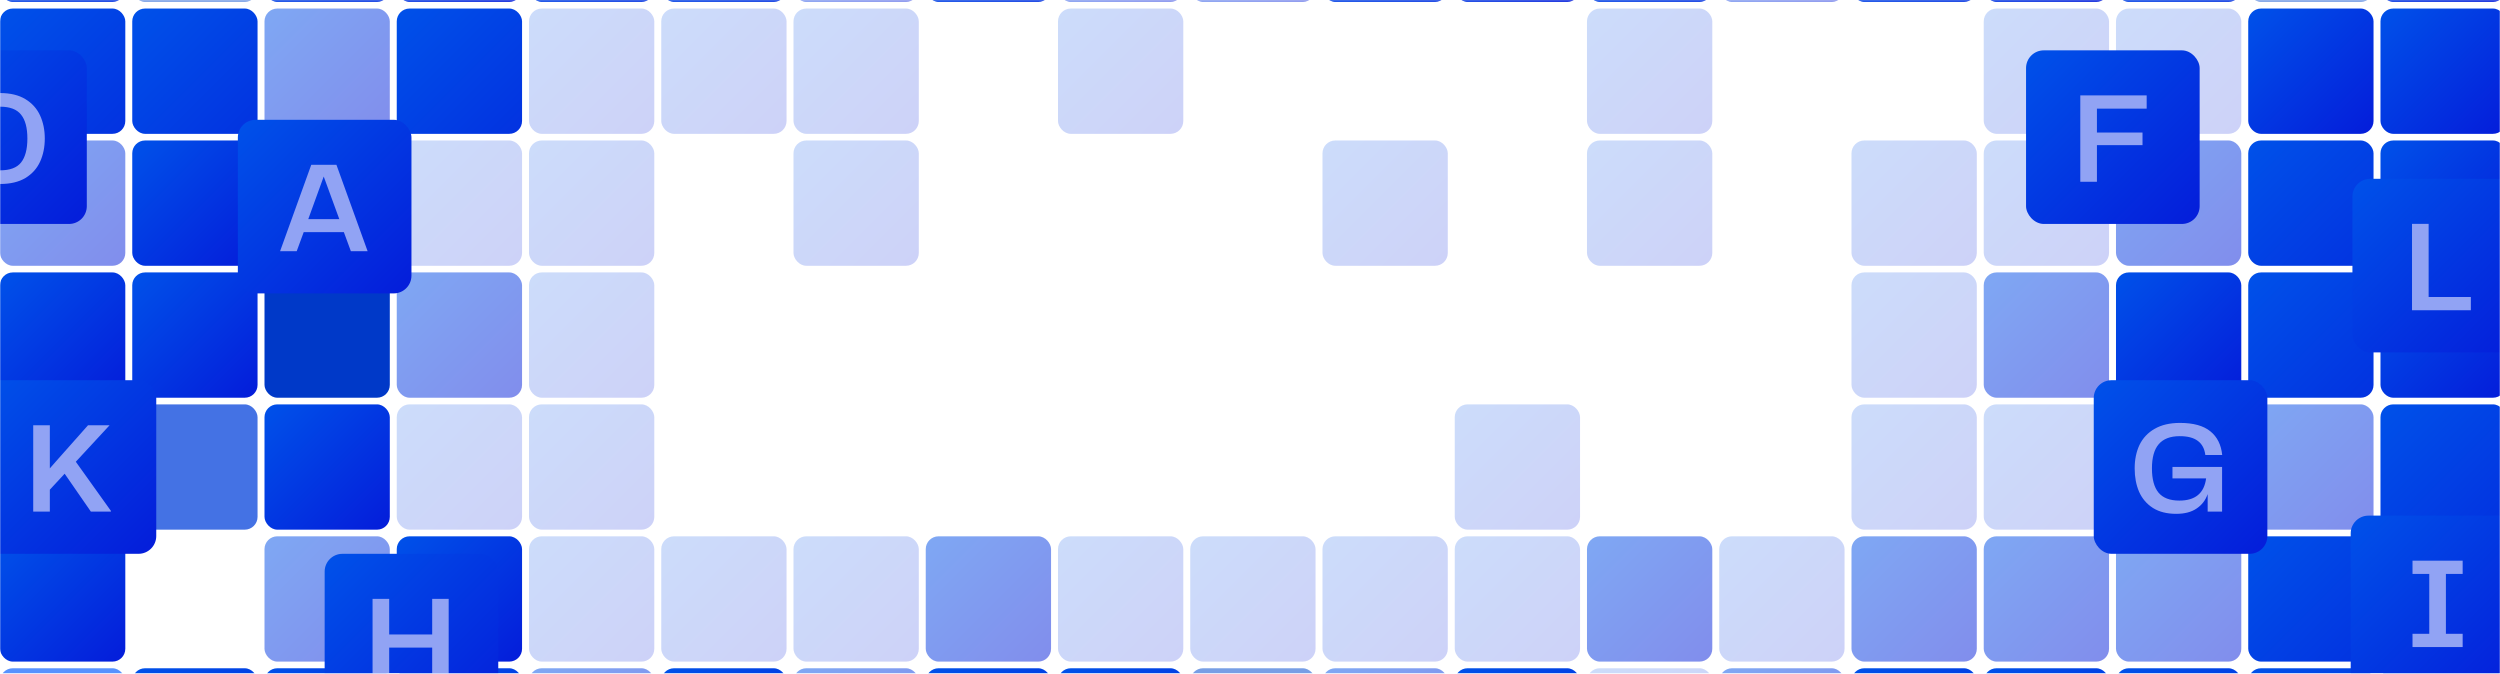 <?xml version="1.0" encoding="UTF-8"?>
<svg xmlns="http://www.w3.org/2000/svg" width="1440" height="388" viewBox="0 0 1440 388" fill="none">
  <mask id="mask0_1014_65978" style="mask-type:alpha" maskUnits="userSpaceOnUse" x="0" y="0" width="1440" height="388">
    <rect width="1440" height="388" fill="#04098B"></rect>
  </mask>
  <g mask="url(#mask0_1014_65978)">
    <rect y="-71.084" width="72.175" height="72.175" rx="7.389" fill="url(#paint0_linear_1014_65978)"></rect>
    <rect x="76.176" y="-71.084" width="72.175" height="72.175" rx="7.389" fill="#779EE5"></rect>
    <rect x="152.352" y="-71.084" width="72.175" height="72.175" rx="7.389" fill="url(#paint1_linear_1014_65978)"></rect>
    <rect x="228.527" y="-71.084" width="72.175" height="72.175" rx="7.389" fill="url(#paint2_linear_1014_65978)"></rect>
    <rect x="304.701" y="-71.084" width="72.175" height="72.175" rx="7.389" fill="url(#paint3_linear_1014_65978)"></rect>
    <rect x="380.877" y="-71.084" width="72.175" height="72.175" rx="7.389" fill="url(#paint4_linear_1014_65978)"></rect>
    <rect opacity="0.5" x="457.053" y="-71.084" width="72.175" height="72.175" rx="7.389" fill="url(#paint5_linear_1014_65978)"></rect>
    <rect x="533.229" y="-71.084" width="72.175" height="72.175" rx="7.389" fill="url(#paint6_linear_1014_65978)"></rect>
    <rect opacity="0.5" x="609.404" y="-71.084" width="72.175" height="72.175" rx="7.389" fill="url(#paint7_linear_1014_65978)"></rect>
    <rect opacity="0.5" x="685.58" y="-71.084" width="72.175" height="72.175" rx="7.389" fill="url(#paint8_linear_1014_65978)"></rect>
    <rect x="761.754" y="-71.084" width="72.175" height="72.175" rx="7.389" fill="url(#paint9_linear_1014_65978)"></rect>
    <rect x="837.93" y="-71.084" width="72.175" height="72.175" rx="7.389" fill="url(#paint10_linear_1014_65978)"></rect>
    <rect x="914.105" y="-71.084" width="72.175" height="72.175" rx="7.389" fill="url(#paint11_linear_1014_65978)"></rect>
    <rect opacity="0.5" x="990.281" y="-71.084" width="72.175" height="72.175" rx="7.389" fill="url(#paint12_linear_1014_65978)"></rect>
    <rect x="1066.46" y="-71.084" width="72.175" height="72.175" rx="7.389" fill="url(#paint13_linear_1014_65978)"></rect>
    <rect x="1142.63" y="-71.084" width="72.175" height="72.175" rx="7.389" fill="url(#paint14_linear_1014_65978)"></rect>
    <rect x="1218.81" y="-71.084" width="72.175" height="72.175" rx="7.389" fill="url(#paint15_linear_1014_65978)"></rect>
    <rect x="1294.98" y="-71.084" width="72.175" height="72.175" rx="7.389" fill="#779EE5"></rect>
    <rect x="1371.16" y="-71.084" width="72.175" height="72.175" rx="7.389" fill="url(#paint16_linear_1014_65978)"></rect>
    <rect y="4.917" width="72.175" height="72.175" rx="7.389" fill="url(#paint17_linear_1014_65978)"></rect>
    <rect x="76.176" y="4.917" width="72.175" height="72.175" rx="7.389" fill="url(#paint18_linear_1014_65978)"></rect>
    <rect opacity="0.5" x="152.352" y="4.917" width="72.175" height="72.175" rx="7.389" fill="url(#paint19_linear_1014_65978)"></rect>
    <rect x="228.527" y="4.917" width="72.175" height="72.175" rx="7.389" fill="url(#paint20_linear_1014_65978)"></rect>
    <rect opacity="0.2" x="304.701" y="4.917" width="72.175" height="72.175" rx="7.389" fill="url(#paint21_linear_1014_65978)"></rect>
    <rect opacity="0.2" x="380.877" y="4.917" width="72.175" height="72.175" rx="7.389" fill="url(#paint22_linear_1014_65978)"></rect>
    <rect opacity="0.2" x="457.053" y="4.917" width="72.175" height="72.175" rx="7.389" fill="url(#paint23_linear_1014_65978)"></rect>
    <rect opacity="0.2" x="609.404" y="4.917" width="72.175" height="72.175" rx="7.389" fill="url(#paint24_linear_1014_65978)"></rect>
    <rect opacity="0.2" x="914.105" y="4.917" width="72.175" height="72.175" rx="7.389" fill="url(#paint25_linear_1014_65978)"></rect>
    <rect opacity="0.2" x="1142.63" y="4.917" width="72.175" height="72.175" rx="7.389" fill="url(#paint26_linear_1014_65978)"></rect>
    <rect opacity="0.2" x="1218.81" y="4.917" width="72.175" height="72.175" rx="7.389" fill="url(#paint27_linear_1014_65978)"></rect>
    <rect x="1294.98" y="4.917" width="72.175" height="72.175" rx="7.389" fill="url(#paint28_linear_1014_65978)"></rect>
    <rect x="1371.16" y="4.917" width="72.175" height="72.175" rx="7.389" fill="url(#paint29_linear_1014_65978)"></rect>
    <rect opacity="0.5" y="80.915" width="72.175" height="72.175" rx="7.389" fill="url(#paint30_linear_1014_65978)"></rect>
    <rect x="76.176" y="80.915" width="72.175" height="72.175" rx="7.389" fill="url(#paint31_linear_1014_65978)"></rect>
    <rect x="152.352" y="80.915" width="72.175" height="72.175" rx="7.389" fill="url(#paint32_linear_1014_65978)"></rect>
    <rect opacity="0.2" x="228.527" y="80.915" width="72.175" height="72.175" rx="7.389" fill="url(#paint33_linear_1014_65978)"></rect>
    <rect opacity="0.2" x="304.701" y="80.915" width="72.175" height="72.175" rx="7.389" fill="url(#paint34_linear_1014_65978)"></rect>
    <rect opacity="0.2" x="457.053" y="80.915" width="72.175" height="72.175" rx="7.389" fill="url(#paint35_linear_1014_65978)"></rect>
    <rect opacity="0.2" x="761.754" y="80.915" width="72.175" height="72.175" rx="7.389" fill="url(#paint36_linear_1014_65978)"></rect>
    <rect opacity="0.2" x="914.105" y="80.915" width="72.175" height="72.175" rx="7.389" fill="url(#paint37_linear_1014_65978)"></rect>
    <rect opacity="0.2" x="1066.46" y="80.915" width="72.175" height="72.175" rx="7.389" fill="url(#paint38_linear_1014_65978)"></rect>
    <rect opacity="0.2" x="1142.63" y="80.915" width="72.175" height="72.175" rx="7.389" fill="url(#paint39_linear_1014_65978)"></rect>
    <rect opacity="0.5" x="1218.81" y="80.915" width="72.175" height="72.175" rx="7.389" fill="url(#paint40_linear_1014_65978)"></rect>
    <rect x="1294.98" y="80.915" width="72.175" height="72.175" rx="7.389" fill="url(#paint41_linear_1014_65978)"></rect>
    <rect x="1371.16" y="80.915" width="72.175" height="72.175" rx="7.389" fill="url(#paint42_linear_1014_65978)"></rect>
    <rect y="156.915" width="72.175" height="72.175" rx="7.389" fill="url(#paint43_linear_1014_65978)"></rect>
    <rect x="76.176" y="156.915" width="72.175" height="72.175" rx="7.389" fill="url(#paint44_linear_1014_65978)"></rect>
    <rect x="152.352" y="156.915" width="72.175" height="72.175" rx="7.389" fill="#0039C8"></rect>
    <rect opacity="0.5" x="228.527" y="156.915" width="72.175" height="72.175" rx="7.389" fill="url(#paint45_linear_1014_65978)"></rect>
    <rect opacity="0.2" x="304.701" y="156.915" width="72.175" height="72.175" rx="7.389" fill="url(#paint46_linear_1014_65978)"></rect>
    <rect opacity="0.2" x="1066.46" y="156.915" width="72.175" height="72.175" rx="7.389" fill="url(#paint47_linear_1014_65978)"></rect>
    <rect opacity="0.5" x="1142.63" y="156.915" width="72.175" height="72.175" rx="7.389" fill="url(#paint48_linear_1014_65978)"></rect>
    <rect x="1218.81" y="156.915" width="72.175" height="72.175" rx="7.389" fill="url(#paint49_linear_1014_65978)"></rect>
    <rect x="1294.98" y="156.915" width="72.175" height="72.175" rx="7.389" fill="url(#paint50_linear_1014_65978)"></rect>
    <rect x="1371.16" y="156.915" width="72.175" height="72.175" rx="7.389" fill="url(#paint51_linear_1014_65978)"></rect>
    <rect y="232.915" width="72.175" height="72.175" rx="7.389" fill="url(#paint52_linear_1014_65978)"></rect>
    <rect x="76.176" y="232.915" width="72.175" height="72.175" rx="7.389" fill="#4472E4"></rect>
    <rect x="152.352" y="232.915" width="72.175" height="72.175" rx="7.389" fill="url(#paint53_linear_1014_65978)"></rect>
    <rect opacity="0.2" x="228.527" y="232.915" width="72.175" height="72.175" rx="7.389" fill="url(#paint54_linear_1014_65978)"></rect>
    <rect opacity="0.2" x="304.701" y="232.915" width="72.175" height="72.175" rx="7.389" fill="url(#paint55_linear_1014_65978)"></rect>
    <rect opacity="0.2" x="837.93" y="232.915" width="72.175" height="72.175" rx="7.389" fill="url(#paint56_linear_1014_65978)"></rect>
    <rect opacity="0.2" x="1066.46" y="232.915" width="72.175" height="72.175" rx="7.389" fill="url(#paint57_linear_1014_65978)"></rect>
    <rect opacity="0.2" x="1142.63" y="232.915" width="72.175" height="72.175" rx="7.389" fill="url(#paint58_linear_1014_65978)"></rect>
    <rect opacity="0.5" x="1218.81" y="232.915" width="72.175" height="72.175" rx="7.389" fill="url(#paint59_linear_1014_65978)"></rect>
    <rect opacity="0.5" x="1294.98" y="232.915" width="72.175" height="72.175" rx="7.389" fill="url(#paint60_linear_1014_65978)"></rect>
    <rect x="1371.16" y="232.915" width="72.175" height="72.175" rx="7.389" fill="url(#paint61_linear_1014_65978)"></rect>
    <rect y="308.914" width="72.175" height="72.175" rx="7.389" fill="url(#paint62_linear_1014_65978)"></rect>
    <rect opacity="0.5" x="152.352" y="308.914" width="72.175" height="72.175" rx="7.389" fill="url(#paint63_linear_1014_65978)"></rect>
    <rect x="228.527" y="308.914" width="72.175" height="72.175" rx="7.389" fill="url(#paint64_linear_1014_65978)"></rect>
    <rect opacity="0.2" x="304.701" y="308.914" width="72.175" height="72.175" rx="7.389" fill="url(#paint65_linear_1014_65978)"></rect>
    <rect opacity="0.2" x="380.877" y="308.914" width="72.175" height="72.175" rx="7.389" fill="url(#paint66_linear_1014_65978)"></rect>
    <rect opacity="0.2" x="457.053" y="308.914" width="72.175" height="72.175" rx="7.389" fill="url(#paint67_linear_1014_65978)"></rect>
    <rect opacity="0.5" x="533.229" y="308.914" width="72.175" height="72.175" rx="7.389" fill="url(#paint68_linear_1014_65978)"></rect>
    <rect opacity="0.2" x="609.404" y="308.914" width="72.175" height="72.175" rx="7.389" fill="url(#paint69_linear_1014_65978)"></rect>
    <rect opacity="0.2" x="685.58" y="308.914" width="72.175" height="72.175" rx="7.389" fill="url(#paint70_linear_1014_65978)"></rect>
    <rect opacity="0.2" x="761.754" y="308.914" width="72.175" height="72.175" rx="7.389" fill="url(#paint71_linear_1014_65978)"></rect>
    <rect opacity="0.2" x="837.93" y="308.914" width="72.175" height="72.175" rx="7.389" fill="url(#paint72_linear_1014_65978)"></rect>
    <rect opacity="0.5" x="914.105" y="308.914" width="72.175" height="72.175" rx="7.389" fill="url(#paint73_linear_1014_65978)"></rect>
    <rect opacity="0.2" x="990.281" y="308.914" width="72.175" height="72.175" rx="7.389" fill="url(#paint74_linear_1014_65978)"></rect>
    <rect opacity="0.5" x="1066.46" y="308.914" width="72.175" height="72.175" rx="7.389" fill="url(#paint75_linear_1014_65978)"></rect>
    <rect opacity="0.5" x="1142.63" y="308.914" width="72.175" height="72.175" rx="7.389" fill="url(#paint76_linear_1014_65978)"></rect>
    <rect opacity="0.5" x="1218.81" y="308.914" width="72.175" height="72.175" rx="7.389" fill="url(#paint77_linear_1014_65978)"></rect>
    <rect x="1294.98" y="308.914" width="72.175" height="72.175" rx="7.389" fill="url(#paint78_linear_1014_65978)"></rect>
    <rect x="1371.16" y="308.914" width="72.175" height="72.175" rx="7.389" fill="url(#paint79_linear_1014_65978)"></rect>
    <rect y="384.914" width="72.175" height="72.175" rx="7.389" fill="#5792FF"></rect>
    <rect x="76.176" y="384.914" width="72.175" height="72.175" rx="7.389" fill="url(#paint80_linear_1014_65978)"></rect>
    <rect x="152.352" y="384.914" width="72.175" height="72.175" rx="7.389" fill="url(#paint81_linear_1014_65978)"></rect>
    <rect x="228.527" y="384.914" width="72.175" height="72.175" rx="7.389" fill="url(#paint82_linear_1014_65978)"></rect>
    <rect opacity="0.5" x="304.701" y="384.914" width="72.175" height="72.175" rx="7.389" fill="url(#paint83_linear_1014_65978)"></rect>
    <rect x="380.877" y="384.914" width="72.175" height="72.175" rx="7.389" fill="url(#paint84_linear_1014_65978)"></rect>
    <rect opacity="0.5" x="457.053" y="384.914" width="72.175" height="72.175" rx="7.389" fill="url(#paint85_linear_1014_65978)"></rect>
    <rect x="533.229" y="384.914" width="72.175" height="72.175" rx="7.389" fill="url(#paint86_linear_1014_65978)"></rect>
    <rect x="609.404" y="384.914" width="72.175" height="72.175" rx="7.389" fill="url(#paint87_linear_1014_65978)"></rect>
    <rect x="685.58" y="384.914" width="72.175" height="72.175" rx="7.389" fill="#779EE5"></rect>
    <rect opacity="0.5" x="761.754" y="384.914" width="72.175" height="72.175" rx="7.389" fill="url(#paint88_linear_1014_65978)"></rect>
    <rect x="837.93" y="384.914" width="72.175" height="72.175" rx="7.389" fill="url(#paint89_linear_1014_65978)"></rect>
    <rect opacity="0.2" x="914.105" y="384.914" width="72.175" height="72.175" rx="7.389" fill="url(#paint90_linear_1014_65978)"></rect>
    <rect opacity="0.5" x="990.281" y="384.914" width="72.175" height="72.175" rx="7.389" fill="url(#paint91_linear_1014_65978)"></rect>
    <rect x="1066.46" y="384.914" width="72.175" height="72.175" rx="7.389" fill="url(#paint92_linear_1014_65978)"></rect>
    <rect x="1142.63" y="384.914" width="72.175" height="72.175" rx="7.389" fill="url(#paint93_linear_1014_65978)"></rect>
    <rect x="1218.81" y="384.914" width="72.175" height="72.175" rx="7.389" fill="url(#paint94_linear_1014_65978)"></rect>
    <rect x="1294.98" y="384.914" width="72.175" height="72.175" rx="7.389" fill="url(#paint95_linear_1014_65978)"></rect>
    <rect x="1371.16" y="384.914" width="72.175" height="72.175" rx="7.389" fill="url(#paint96_linear_1014_65978)"></rect>
    <g filter="url(#filter0_d_1014_65978)">
      <rect x="137" y="69" width="100" height="100" rx="10.238" fill="url(#paint97_linear_1014_65978)"></rect>
    </g>
    <path d="M202.098 144.698L198.058 133.7H174.939L170.899 144.698H161.322L179.279 94.944H193.793L211.749 144.698H202.098ZM195.439 126.218L186.461 101.678L177.558 126.218H195.439Z" fill="#91A3F4"></path>
    <g filter="url(#filter1_d_1014_65978)">
      <rect x="1355" y="103" width="100" height="100" rx="10.238" fill="url(#paint98_linear_1014_65978)"></rect>
    </g>
    <path d="M1389.32 128.945H1398.89V171.067H1423.21V178.699H1389.32V128.945Z" fill="#91A3F4"></path>
    <g filter="url(#filter2_d_1014_65978)">
      <rect x="187" y="319" width="100" height="100" rx="10.238" fill="url(#paint99_linear_1014_65978)"></rect>
    </g>
    <path d="M214.596 344.945H224.172V365.445H248.937V344.945H258.439V394.699H248.937V373.001H224.172V394.699H214.596V344.945Z" fill="#91A3F4"></path>
    <g filter="url(#filter3_d_1014_65978)">
      <rect x="1354" y="297" width="100" height="100" rx="10.238" fill="url(#paint100_linear_1014_65978)"></rect>
    </g>
    <path d="M1389.61 365.067H1399.26V330.576H1389.61V322.945H1418.49V330.576H1408.84V365.067H1418.49V372.699H1389.61V365.067Z" fill="#91A3F4"></path>
    <g filter="url(#filter4_d_1014_65978)">
      <rect x="-10" y="219" width="100" height="100" rx="10.238" fill="url(#paint101_linear_1014_65978)"></rect>
    </g>
    <path d="M19.129 244.945H28.706V269.784L32.447 265.52L50.702 244.945H63.122L43.669 265.969L63.87 294.25V294.699H52.348L37.235 272.852L28.706 282.054V294.699H19.129V244.945Z" fill="#91A3F4"></path>
    <g filter="url(#filter5_d_1014_65978)">
      <rect x="1206" y="219" width="100" height="100" rx="10.238" fill="url(#paint102_linear_1014_65978)"></rect>
    </g>
    <path d="M1253.51 295.97C1248.17 295.97 1243.71 294.848 1240.12 292.603C1236.52 290.309 1233.86 287.192 1232.11 283.251C1230.41 279.311 1229.57 274.822 1229.57 269.784C1229.57 264.746 1230.49 260.257 1232.33 256.317C1234.23 252.377 1237.12 249.284 1241.01 247.04C1244.95 244.745 1249.84 243.598 1255.68 243.598C1263.41 243.598 1269.24 245.219 1273.19 248.461C1277.13 251.653 1279.39 256.192 1279.99 262.078H1270.27C1269.82 258.487 1268.4 255.793 1266 253.998C1263.61 252.152 1260.12 251.229 1255.53 251.229C1250.09 251.229 1246.05 252.776 1243.41 255.868C1240.81 258.911 1239.52 263.549 1239.52 269.784C1239.52 275.969 1240.76 280.608 1243.26 283.7C1245.8 286.793 1249.82 288.339 1255.3 288.339C1264.48 288.339 1269.62 284.074 1270.72 275.545H1251.34V268.961H1279.92V294.698H1271.61V284.598C1270.42 288.089 1268.3 290.858 1265.25 292.903C1262.26 294.948 1258.35 295.97 1253.51 295.97Z" fill="#91A3F4"></path>
    <g filter="url(#filter6_d_1014_65978)">
      <rect x="-50" y="29" width="100" height="100" rx="10.238" fill="url(#paint103_linear_1014_65978)"></rect>
    </g>
    <path d="M0.06 105.97C-5.826 105.97 -10.689 104.823 -14.53 102.528C-18.37 100.184 -21.189 97.042 -22.984 93.101C-24.78 89.161 -25.678 84.722 -25.678 79.784C-25.678 74.896 -24.78 70.481 -22.984 66.541C-21.189 62.601 -18.37 59.458 -14.53 57.114C-10.689 54.77 -5.826 53.598 0.06 53.598C5.945 53.598 10.808 54.77 14.649 57.114C18.49 59.458 21.308 62.601 23.103 66.541C24.899 70.481 25.797 74.896 25.797 79.784C25.797 84.722 24.899 89.161 23.103 93.101C21.308 97.042 18.49 100.184 14.649 102.528C10.808 104.823 5.945 105.97 0.06 105.97ZM-15.727 79.784C-15.727 85.969 -14.505 90.582 -12.061 93.625C-9.617 96.618 -5.577 98.114 0.06 98.114C5.696 98.114 9.711 96.618 12.105 93.625C14.549 90.582 15.771 85.969 15.771 79.784C15.771 73.599 14.549 69.01 12.105 66.017C9.711 62.975 5.696 61.453 0.06 61.453C-5.577 61.453 -9.617 62.975 -12.061 66.017C-14.505 69.01 -15.727 73.599 -15.727 79.784Z" fill="#91A3F4"></path>
    <g filter="url(#filter7_d_1014_65978)">
      <rect x="1167" y="29" width="100" height="100" rx="10.238" fill="url(#paint104_linear_1014_65978)"></rect>
    </g>
    <path d="M1198.25 54.944H1236.48V62.576H1207.83V76.342H1234.09V83.6H1207.83V104.698H1198.25V54.944Z" fill="#91A3F4"></path>
  </g>
  <defs>
    <filter id="filter0_d_1014_65978" x="117" y="49" width="140" height="140" filterUnits="userSpaceOnUse" color-interpolation-filters="sRGB">
      <feFlood flood-opacity="0" result="BackgroundImageFix"></feFlood>
      <feColorMatrix in="SourceAlpha" type="matrix" values="0 0 0 0 0 0 0 0 0 0 0 0 0 0 0 0 0 0 127 0" result="hardAlpha"></feColorMatrix>
      <feOffset></feOffset>
      <feGaussianBlur stdDeviation="10"></feGaussianBlur>
      <feComposite in2="hardAlpha" operator="out"></feComposite>
      <feColorMatrix type="matrix" values="0 0 0 0 0 0 0 0 0 0 0 0 0 0 0 0 0 0 0.45 0"></feColorMatrix>
      <feBlend mode="normal" in2="BackgroundImageFix" result="effect1_dropShadow_1014_65978"></feBlend>
      <feBlend mode="normal" in="SourceGraphic" in2="effect1_dropShadow_1014_65978" result="shape"></feBlend>
    </filter>
    <filter id="filter1_d_1014_65978" x="1335" y="83" width="140" height="140" filterUnits="userSpaceOnUse" color-interpolation-filters="sRGB">
      <feFlood flood-opacity="0" result="BackgroundImageFix"></feFlood>
      <feColorMatrix in="SourceAlpha" type="matrix" values="0 0 0 0 0 0 0 0 0 0 0 0 0 0 0 0 0 0 127 0" result="hardAlpha"></feColorMatrix>
      <feOffset></feOffset>
      <feGaussianBlur stdDeviation="10"></feGaussianBlur>
      <feComposite in2="hardAlpha" operator="out"></feComposite>
      <feColorMatrix type="matrix" values="0 0 0 0 0 0 0 0 0 0 0 0 0 0 0 0 0 0 0.45 0"></feColorMatrix>
      <feBlend mode="normal" in2="BackgroundImageFix" result="effect1_dropShadow_1014_65978"></feBlend>
      <feBlend mode="normal" in="SourceGraphic" in2="effect1_dropShadow_1014_65978" result="shape"></feBlend>
    </filter>
    <filter id="filter2_d_1014_65978" x="167" y="299" width="140" height="140" filterUnits="userSpaceOnUse" color-interpolation-filters="sRGB">
      <feFlood flood-opacity="0" result="BackgroundImageFix"></feFlood>
      <feColorMatrix in="SourceAlpha" type="matrix" values="0 0 0 0 0 0 0 0 0 0 0 0 0 0 0 0 0 0 127 0" result="hardAlpha"></feColorMatrix>
      <feOffset></feOffset>
      <feGaussianBlur stdDeviation="10"></feGaussianBlur>
      <feComposite in2="hardAlpha" operator="out"></feComposite>
      <feColorMatrix type="matrix" values="0 0 0 0 0 0 0 0 0 0 0 0 0 0 0 0 0 0 0.45 0"></feColorMatrix>
      <feBlend mode="normal" in2="BackgroundImageFix" result="effect1_dropShadow_1014_65978"></feBlend>
      <feBlend mode="normal" in="SourceGraphic" in2="effect1_dropShadow_1014_65978" result="shape"></feBlend>
    </filter>
    <filter id="filter3_d_1014_65978" x="1334" y="277" width="140" height="140" filterUnits="userSpaceOnUse" color-interpolation-filters="sRGB">
      <feFlood flood-opacity="0" result="BackgroundImageFix"></feFlood>
      <feColorMatrix in="SourceAlpha" type="matrix" values="0 0 0 0 0 0 0 0 0 0 0 0 0 0 0 0 0 0 127 0" result="hardAlpha"></feColorMatrix>
      <feOffset></feOffset>
      <feGaussianBlur stdDeviation="10"></feGaussianBlur>
      <feComposite in2="hardAlpha" operator="out"></feComposite>
      <feColorMatrix type="matrix" values="0 0 0 0 0 0 0 0 0 0 0 0 0 0 0 0 0 0 0.45 0"></feColorMatrix>
      <feBlend mode="normal" in2="BackgroundImageFix" result="effect1_dropShadow_1014_65978"></feBlend>
      <feBlend mode="normal" in="SourceGraphic" in2="effect1_dropShadow_1014_65978" result="shape"></feBlend>
    </filter>
    <filter id="filter4_d_1014_65978" x="-30" y="199" width="140" height="140" filterUnits="userSpaceOnUse" color-interpolation-filters="sRGB">
      <feFlood flood-opacity="0" result="BackgroundImageFix"></feFlood>
      <feColorMatrix in="SourceAlpha" type="matrix" values="0 0 0 0 0 0 0 0 0 0 0 0 0 0 0 0 0 0 127 0" result="hardAlpha"></feColorMatrix>
      <feOffset></feOffset>
      <feGaussianBlur stdDeviation="10"></feGaussianBlur>
      <feComposite in2="hardAlpha" operator="out"></feComposite>
      <feColorMatrix type="matrix" values="0 0 0 0 0 0 0 0 0 0 0 0 0 0 0 0 0 0 0.45 0"></feColorMatrix>
      <feBlend mode="normal" in2="BackgroundImageFix" result="effect1_dropShadow_1014_65978"></feBlend>
      <feBlend mode="normal" in="SourceGraphic" in2="effect1_dropShadow_1014_65978" result="shape"></feBlend>
    </filter>
    <filter id="filter5_d_1014_65978" x="1186" y="199" width="140" height="140" filterUnits="userSpaceOnUse" color-interpolation-filters="sRGB">
      <feFlood flood-opacity="0" result="BackgroundImageFix"></feFlood>
      <feColorMatrix in="SourceAlpha" type="matrix" values="0 0 0 0 0 0 0 0 0 0 0 0 0 0 0 0 0 0 127 0" result="hardAlpha"></feColorMatrix>
      <feOffset></feOffset>
      <feGaussianBlur stdDeviation="10"></feGaussianBlur>
      <feComposite in2="hardAlpha" operator="out"></feComposite>
      <feColorMatrix type="matrix" values="0 0 0 0 0 0 0 0 0 0 0 0 0 0 0 0 0 0 0.45 0"></feColorMatrix>
      <feBlend mode="normal" in2="BackgroundImageFix" result="effect1_dropShadow_1014_65978"></feBlend>
      <feBlend mode="normal" in="SourceGraphic" in2="effect1_dropShadow_1014_65978" result="shape"></feBlend>
    </filter>
    <filter id="filter6_d_1014_65978" x="-70" y="9" width="140" height="140" filterUnits="userSpaceOnUse" color-interpolation-filters="sRGB">
      <feFlood flood-opacity="0" result="BackgroundImageFix"></feFlood>
      <feColorMatrix in="SourceAlpha" type="matrix" values="0 0 0 0 0 0 0 0 0 0 0 0 0 0 0 0 0 0 127 0" result="hardAlpha"></feColorMatrix>
      <feOffset></feOffset>
      <feGaussianBlur stdDeviation="10"></feGaussianBlur>
      <feComposite in2="hardAlpha" operator="out"></feComposite>
      <feColorMatrix type="matrix" values="0 0 0 0 0 0 0 0 0 0 0 0 0 0 0 0 0 0 0.45 0"></feColorMatrix>
      <feBlend mode="normal" in2="BackgroundImageFix" result="effect1_dropShadow_1014_65978"></feBlend>
      <feBlend mode="normal" in="SourceGraphic" in2="effect1_dropShadow_1014_65978" result="shape"></feBlend>
    </filter>
    <filter id="filter7_d_1014_65978" x="1147" y="9" width="140" height="140" filterUnits="userSpaceOnUse" color-interpolation-filters="sRGB">
      <feFlood flood-opacity="0" result="BackgroundImageFix"></feFlood>
      <feColorMatrix in="SourceAlpha" type="matrix" values="0 0 0 0 0 0 0 0 0 0 0 0 0 0 0 0 0 0 127 0" result="hardAlpha"></feColorMatrix>
      <feOffset></feOffset>
      <feGaussianBlur stdDeviation="10"></feGaussianBlur>
      <feComposite in2="hardAlpha" operator="out"></feComposite>
      <feColorMatrix type="matrix" values="0 0 0 0 0 0 0 0 0 0 0 0 0 0 0 0 0 0 0.45 0"></feColorMatrix>
      <feBlend mode="normal" in2="BackgroundImageFix" result="effect1_dropShadow_1014_65978"></feBlend>
      <feBlend mode="normal" in="SourceGraphic" in2="effect1_dropShadow_1014_65978" result="shape"></feBlend>
    </filter>
    <linearGradient id="paint0_linear_1014_65978" x1="0.785" y1="-70.533" x2="154.999" y2="83.681" gradientUnits="userSpaceOnUse">
      <stop stop-color="#0051E9"></stop>
      <stop offset="1" stop-color="#060ED6"></stop>
    </linearGradient>
    <linearGradient id="paint1_linear_1014_65978" x1="153.136" y1="-70.533" x2="307.351" y2="83.681" gradientUnits="userSpaceOnUse">
      <stop stop-color="#0051E9"></stop>
      <stop offset="1" stop-color="#060ED6"></stop>
    </linearGradient>
    <linearGradient id="paint2_linear_1014_65978" x1="229.312" y1="-70.533" x2="320.459" y2="20.613" gradientUnits="userSpaceOnUse">
      <stop stop-color="#0051E9"></stop>
      <stop offset="1" stop-color="#060ED6"></stop>
    </linearGradient>
    <linearGradient id="paint3_linear_1014_65978" x1="305.486" y1="-70.533" x2="459.701" y2="83.681" gradientUnits="userSpaceOnUse">
      <stop stop-color="#0051E9"></stop>
      <stop offset="1" stop-color="#060ED6"></stop>
    </linearGradient>
    <linearGradient id="paint4_linear_1014_65978" x1="381.662" y1="-70.533" x2="535.876" y2="83.681" gradientUnits="userSpaceOnUse">
      <stop stop-color="#0051E9"></stop>
      <stop offset="1" stop-color="#060ED6"></stop>
    </linearGradient>
    <linearGradient id="paint5_linear_1014_65978" x1="457.838" y1="-70.533" x2="548.984" y2="20.613" gradientUnits="userSpaceOnUse">
      <stop stop-color="#0051E9"></stop>
      <stop offset="1" stop-color="#060ED6"></stop>
    </linearGradient>
    <linearGradient id="paint6_linear_1014_65978" x1="534.013" y1="-70.533" x2="688.228" y2="83.681" gradientUnits="userSpaceOnUse">
      <stop stop-color="#0051E9"></stop>
      <stop offset="1" stop-color="#060ED6"></stop>
    </linearGradient>
    <linearGradient id="paint7_linear_1014_65978" x1="610.189" y1="-70.533" x2="701.336" y2="20.613" gradientUnits="userSpaceOnUse">
      <stop stop-color="#0051E9"></stop>
      <stop offset="1" stop-color="#060ED6"></stop>
    </linearGradient>
    <linearGradient id="paint8_linear_1014_65978" x1="686.365" y1="-70.533" x2="777.512" y2="20.613" gradientUnits="userSpaceOnUse">
      <stop stop-color="#0051E9"></stop>
      <stop offset="1" stop-color="#060ED6"></stop>
    </linearGradient>
    <linearGradient id="paint9_linear_1014_65978" x1="762.539" y1="-70.533" x2="916.753" y2="83.681" gradientUnits="userSpaceOnUse">
      <stop stop-color="#0051E9"></stop>
      <stop offset="1" stop-color="#060ED6"></stop>
    </linearGradient>
    <linearGradient id="paint10_linear_1014_65978" x1="838.715" y1="-70.533" x2="929.861" y2="20.613" gradientUnits="userSpaceOnUse">
      <stop stop-color="#0051E9"></stop>
      <stop offset="1" stop-color="#060ED6"></stop>
    </linearGradient>
    <linearGradient id="paint11_linear_1014_65978" x1="914.89" y1="-70.533" x2="1069.1" y2="83.681" gradientUnits="userSpaceOnUse">
      <stop stop-color="#0051E9"></stop>
      <stop offset="1" stop-color="#060ED6"></stop>
    </linearGradient>
    <linearGradient id="paint12_linear_1014_65978" x1="991.066" y1="-70.533" x2="1082.21" y2="20.613" gradientUnits="userSpaceOnUse">
      <stop stop-color="#0051E9"></stop>
      <stop offset="1" stop-color="#060ED6"></stop>
    </linearGradient>
    <linearGradient id="paint13_linear_1014_65978" x1="1067.24" y1="-70.533" x2="1221.46" y2="83.681" gradientUnits="userSpaceOnUse">
      <stop stop-color="#0051E9"></stop>
      <stop offset="1" stop-color="#060ED6"></stop>
    </linearGradient>
    <linearGradient id="paint14_linear_1014_65978" x1="1143.42" y1="-70.533" x2="1234.56" y2="20.613" gradientUnits="userSpaceOnUse">
      <stop stop-color="#0051E9"></stop>
      <stop offset="1" stop-color="#060ED6"></stop>
    </linearGradient>
    <linearGradient id="paint15_linear_1014_65978" x1="1219.59" y1="-70.533" x2="1373.81" y2="83.681" gradientUnits="userSpaceOnUse">
      <stop stop-color="#0051E9"></stop>
      <stop offset="1" stop-color="#060ED6"></stop>
    </linearGradient>
    <linearGradient id="paint16_linear_1014_65978" x1="1371.94" y1="-70.533" x2="1463.09" y2="20.613" gradientUnits="userSpaceOnUse">
      <stop stop-color="#0051E9"></stop>
      <stop offset="1" stop-color="#060ED6"></stop>
    </linearGradient>
    <linearGradient id="paint17_linear_1014_65978" x1="0.785" y1="5.467" x2="154.999" y2="159.681" gradientUnits="userSpaceOnUse">
      <stop stop-color="#0051E9"></stop>
      <stop offset="1" stop-color="#060ED6"></stop>
    </linearGradient>
    <linearGradient id="paint18_linear_1014_65978" x1="76.961" y1="5.467" x2="231.175" y2="159.681" gradientUnits="userSpaceOnUse">
      <stop stop-color="#0051E9"></stop>
      <stop offset="1" stop-color="#060ED6"></stop>
    </linearGradient>
    <linearGradient id="paint19_linear_1014_65978" x1="153.136" y1="5.467" x2="244.283" y2="96.613" gradientUnits="userSpaceOnUse">
      <stop stop-color="#0051E9"></stop>
      <stop offset="1" stop-color="#060ED6"></stop>
    </linearGradient>
    <linearGradient id="paint20_linear_1014_65978" x1="229.312" y1="5.467" x2="383.527" y2="159.681" gradientUnits="userSpaceOnUse">
      <stop stop-color="#0051E9"></stop>
      <stop offset="1" stop-color="#060ED6"></stop>
    </linearGradient>
    <linearGradient id="paint21_linear_1014_65978" x1="305.486" y1="5.467" x2="396.633" y2="96.613" gradientUnits="userSpaceOnUse">
      <stop stop-color="#0051E9"></stop>
      <stop offset="1" stop-color="#060ED6"></stop>
    </linearGradient>
    <linearGradient id="paint22_linear_1014_65978" x1="381.662" y1="5.467" x2="472.809" y2="96.613" gradientUnits="userSpaceOnUse">
      <stop stop-color="#0051E9"></stop>
      <stop offset="1" stop-color="#060ED6"></stop>
    </linearGradient>
    <linearGradient id="paint23_linear_1014_65978" x1="457.838" y1="5.467" x2="548.984" y2="96.613" gradientUnits="userSpaceOnUse">
      <stop stop-color="#0051E9"></stop>
      <stop offset="1" stop-color="#060ED6"></stop>
    </linearGradient>
    <linearGradient id="paint24_linear_1014_65978" x1="610.189" y1="5.467" x2="701.336" y2="96.613" gradientUnits="userSpaceOnUse">
      <stop stop-color="#0051E9"></stop>
      <stop offset="1" stop-color="#060ED6"></stop>
    </linearGradient>
    <linearGradient id="paint25_linear_1014_65978" x1="914.89" y1="5.467" x2="1006.04" y2="96.613" gradientUnits="userSpaceOnUse">
      <stop stop-color="#0051E9"></stop>
      <stop offset="1" stop-color="#060ED6"></stop>
    </linearGradient>
    <linearGradient id="paint26_linear_1014_65978" x1="1143.42" y1="5.467" x2="1234.56" y2="96.613" gradientUnits="userSpaceOnUse">
      <stop stop-color="#0051E9"></stop>
      <stop offset="1" stop-color="#060ED6"></stop>
    </linearGradient>
    <linearGradient id="paint27_linear_1014_65978" x1="1219.59" y1="5.467" x2="1310.74" y2="96.613" gradientUnits="userSpaceOnUse">
      <stop stop-color="#0051E9"></stop>
      <stop offset="1" stop-color="#060ED6"></stop>
    </linearGradient>
    <linearGradient id="paint28_linear_1014_65978" x1="1295.77" y1="5.467" x2="1386.91" y2="96.613" gradientUnits="userSpaceOnUse">
      <stop stop-color="#0051E9"></stop>
      <stop offset="1" stop-color="#060ED6"></stop>
    </linearGradient>
    <linearGradient id="paint29_linear_1014_65978" x1="1371.94" y1="5.467" x2="1463.09" y2="96.613" gradientUnits="userSpaceOnUse">
      <stop stop-color="#0051E9"></stop>
      <stop offset="1" stop-color="#060ED6"></stop>
    </linearGradient>
    <linearGradient id="paint30_linear_1014_65978" x1="0.785" y1="81.466" x2="91.932" y2="172.612" gradientUnits="userSpaceOnUse">
      <stop stop-color="#0051E9"></stop>
      <stop offset="1" stop-color="#060ED6"></stop>
    </linearGradient>
    <linearGradient id="paint31_linear_1014_65978" x1="76.961" y1="81.466" x2="168.107" y2="172.612" gradientUnits="userSpaceOnUse">
      <stop stop-color="#0051E9"></stop>
      <stop offset="1" stop-color="#060ED6"></stop>
    </linearGradient>
    <linearGradient id="paint32_linear_1014_65978" x1="153.136" y1="81.466" x2="307.351" y2="235.68" gradientUnits="userSpaceOnUse">
      <stop stop-color="#0051E9"></stop>
      <stop offset="1" stop-color="#060ED6"></stop>
    </linearGradient>
    <linearGradient id="paint33_linear_1014_65978" x1="229.312" y1="81.466" x2="320.459" y2="172.612" gradientUnits="userSpaceOnUse">
      <stop stop-color="#0051E9"></stop>
      <stop offset="1" stop-color="#060ED6"></stop>
    </linearGradient>
    <linearGradient id="paint34_linear_1014_65978" x1="305.486" y1="81.466" x2="396.633" y2="172.612" gradientUnits="userSpaceOnUse">
      <stop stop-color="#0051E9"></stop>
      <stop offset="1" stop-color="#060ED6"></stop>
    </linearGradient>
    <linearGradient id="paint35_linear_1014_65978" x1="457.838" y1="81.466" x2="548.984" y2="172.612" gradientUnits="userSpaceOnUse">
      <stop stop-color="#0051E9"></stop>
      <stop offset="1" stop-color="#060ED6"></stop>
    </linearGradient>
    <linearGradient id="paint36_linear_1014_65978" x1="762.539" y1="81.466" x2="853.685" y2="172.612" gradientUnits="userSpaceOnUse">
      <stop stop-color="#0051E9"></stop>
      <stop offset="1" stop-color="#060ED6"></stop>
    </linearGradient>
    <linearGradient id="paint37_linear_1014_65978" x1="914.89" y1="81.466" x2="1006.04" y2="172.612" gradientUnits="userSpaceOnUse">
      <stop stop-color="#0051E9"></stop>
      <stop offset="1" stop-color="#060ED6"></stop>
    </linearGradient>
    <linearGradient id="paint38_linear_1014_65978" x1="1067.24" y1="81.466" x2="1158.39" y2="172.612" gradientUnits="userSpaceOnUse">
      <stop stop-color="#0051E9"></stop>
      <stop offset="1" stop-color="#060ED6"></stop>
    </linearGradient>
    <linearGradient id="paint39_linear_1014_65978" x1="1143.42" y1="81.466" x2="1234.56" y2="172.612" gradientUnits="userSpaceOnUse">
      <stop stop-color="#0051E9"></stop>
      <stop offset="1" stop-color="#060ED6"></stop>
    </linearGradient>
    <linearGradient id="paint40_linear_1014_65978" x1="1219.59" y1="81.466" x2="1310.74" y2="172.612" gradientUnits="userSpaceOnUse">
      <stop stop-color="#0051E9"></stop>
      <stop offset="1" stop-color="#060ED6"></stop>
    </linearGradient>
    <linearGradient id="paint41_linear_1014_65978" x1="1295.77" y1="81.466" x2="1449.98" y2="235.68" gradientUnits="userSpaceOnUse">
      <stop stop-color="#0051E9"></stop>
      <stop offset="1" stop-color="#060ED6"></stop>
    </linearGradient>
    <linearGradient id="paint42_linear_1014_65978" x1="1371.94" y1="81.466" x2="1463.09" y2="172.612" gradientUnits="userSpaceOnUse">
      <stop stop-color="#0051E9"></stop>
      <stop offset="1" stop-color="#060ED6"></stop>
    </linearGradient>
    <linearGradient id="paint43_linear_1014_65978" x1="0.785" y1="157.466" x2="91.932" y2="248.612" gradientUnits="userSpaceOnUse">
      <stop stop-color="#0051E9"></stop>
      <stop offset="1" stop-color="#060ED6"></stop>
    </linearGradient>
    <linearGradient id="paint44_linear_1014_65978" x1="76.961" y1="157.466" x2="168.107" y2="248.612" gradientUnits="userSpaceOnUse">
      <stop stop-color="#0051E9"></stop>
      <stop offset="1" stop-color="#060ED6"></stop>
    </linearGradient>
    <linearGradient id="paint45_linear_1014_65978" x1="229.312" y1="157.466" x2="320.459" y2="248.612" gradientUnits="userSpaceOnUse">
      <stop stop-color="#0051E9"></stop>
      <stop offset="1" stop-color="#060ED6"></stop>
    </linearGradient>
    <linearGradient id="paint46_linear_1014_65978" x1="305.486" y1="157.466" x2="396.633" y2="248.612" gradientUnits="userSpaceOnUse">
      <stop stop-color="#0051E9"></stop>
      <stop offset="1" stop-color="#060ED6"></stop>
    </linearGradient>
    <linearGradient id="paint47_linear_1014_65978" x1="1067.24" y1="157.466" x2="1158.39" y2="248.612" gradientUnits="userSpaceOnUse">
      <stop stop-color="#0051E9"></stop>
      <stop offset="1" stop-color="#060ED6"></stop>
    </linearGradient>
    <linearGradient id="paint48_linear_1014_65978" x1="1143.42" y1="157.466" x2="1234.56" y2="248.612" gradientUnits="userSpaceOnUse">
      <stop stop-color="#0051E9"></stop>
      <stop offset="1" stop-color="#060ED6"></stop>
    </linearGradient>
    <linearGradient id="paint49_linear_1014_65978" x1="1219.59" y1="157.466" x2="1310.74" y2="248.612" gradientUnits="userSpaceOnUse">
      <stop stop-color="#0051E9"></stop>
      <stop offset="1" stop-color="#060ED6"></stop>
    </linearGradient>
    <linearGradient id="paint50_linear_1014_65978" x1="1295.77" y1="157.466" x2="1449.98" y2="311.68" gradientUnits="userSpaceOnUse">
      <stop stop-color="#0051E9"></stop>
      <stop offset="1" stop-color="#060ED6"></stop>
    </linearGradient>
    <linearGradient id="paint51_linear_1014_65978" x1="1371.94" y1="157.466" x2="1463.09" y2="248.612" gradientUnits="userSpaceOnUse">
      <stop stop-color="#0051E9"></stop>
      <stop offset="1" stop-color="#060ED6"></stop>
    </linearGradient>
    <linearGradient id="paint52_linear_1014_65978" x1="0.785" y1="233.465" x2="154.999" y2="387.68" gradientUnits="userSpaceOnUse">
      <stop stop-color="#0051E9"></stop>
      <stop offset="1" stop-color="#060ED6"></stop>
    </linearGradient>
    <linearGradient id="paint53_linear_1014_65978" x1="153.136" y1="233.465" x2="244.283" y2="324.612" gradientUnits="userSpaceOnUse">
      <stop stop-color="#0051E9"></stop>
      <stop offset="1" stop-color="#060ED6"></stop>
    </linearGradient>
    <linearGradient id="paint54_linear_1014_65978" x1="229.312" y1="233.465" x2="320.459" y2="324.612" gradientUnits="userSpaceOnUse">
      <stop stop-color="#0051E9"></stop>
      <stop offset="1" stop-color="#060ED6"></stop>
    </linearGradient>
    <linearGradient id="paint55_linear_1014_65978" x1="305.486" y1="233.465" x2="396.633" y2="324.612" gradientUnits="userSpaceOnUse">
      <stop stop-color="#0051E9"></stop>
      <stop offset="1" stop-color="#060ED6"></stop>
    </linearGradient>
    <linearGradient id="paint56_linear_1014_65978" x1="838.715" y1="233.465" x2="929.861" y2="324.612" gradientUnits="userSpaceOnUse">
      <stop stop-color="#0051E9"></stop>
      <stop offset="1" stop-color="#060ED6"></stop>
    </linearGradient>
    <linearGradient id="paint57_linear_1014_65978" x1="1067.24" y1="233.465" x2="1158.39" y2="324.612" gradientUnits="userSpaceOnUse">
      <stop stop-color="#0051E9"></stop>
      <stop offset="1" stop-color="#060ED6"></stop>
    </linearGradient>
    <linearGradient id="paint58_linear_1014_65978" x1="1143.42" y1="233.465" x2="1234.56" y2="324.612" gradientUnits="userSpaceOnUse">
      <stop stop-color="#0051E9"></stop>
      <stop offset="1" stop-color="#060ED6"></stop>
    </linearGradient>
    <linearGradient id="paint59_linear_1014_65978" x1="1219.59" y1="233.465" x2="1310.74" y2="324.612" gradientUnits="userSpaceOnUse">
      <stop stop-color="#0051E9"></stop>
      <stop offset="1" stop-color="#060ED6"></stop>
    </linearGradient>
    <linearGradient id="paint60_linear_1014_65978" x1="1295.77" y1="233.465" x2="1386.91" y2="324.612" gradientUnits="userSpaceOnUse">
      <stop stop-color="#0051E9"></stop>
      <stop offset="1" stop-color="#060ED6"></stop>
    </linearGradient>
    <linearGradient id="paint61_linear_1014_65978" x1="1371.94" y1="233.465" x2="1526.16" y2="387.68" gradientUnits="userSpaceOnUse">
      <stop stop-color="#0051E9"></stop>
      <stop offset="1" stop-color="#060ED6"></stop>
    </linearGradient>
    <linearGradient id="paint62_linear_1014_65978" x1="0.785" y1="309.465" x2="91.932" y2="400.611" gradientUnits="userSpaceOnUse">
      <stop stop-color="#0051E9"></stop>
      <stop offset="1" stop-color="#060ED6"></stop>
    </linearGradient>
    <linearGradient id="paint63_linear_1014_65978" x1="153.136" y1="309.465" x2="244.283" y2="400.611" gradientUnits="userSpaceOnUse">
      <stop stop-color="#0051E9"></stop>
      <stop offset="1" stop-color="#060ED6"></stop>
    </linearGradient>
    <linearGradient id="paint64_linear_1014_65978" x1="229.312" y1="309.465" x2="320.459" y2="400.611" gradientUnits="userSpaceOnUse">
      <stop stop-color="#0051E9"></stop>
      <stop offset="1" stop-color="#060ED6"></stop>
    </linearGradient>
    <linearGradient id="paint65_linear_1014_65978" x1="305.486" y1="309.465" x2="396.633" y2="400.611" gradientUnits="userSpaceOnUse">
      <stop stop-color="#0051E9"></stop>
      <stop offset="1" stop-color="#060ED6"></stop>
    </linearGradient>
    <linearGradient id="paint66_linear_1014_65978" x1="381.662" y1="309.465" x2="472.809" y2="400.611" gradientUnits="userSpaceOnUse">
      <stop stop-color="#0051E9"></stop>
      <stop offset="1" stop-color="#060ED6"></stop>
    </linearGradient>
    <linearGradient id="paint67_linear_1014_65978" x1="457.838" y1="309.465" x2="548.984" y2="400.611" gradientUnits="userSpaceOnUse">
      <stop stop-color="#0051E9"></stop>
      <stop offset="1" stop-color="#060ED6"></stop>
    </linearGradient>
    <linearGradient id="paint68_linear_1014_65978" x1="534.013" y1="309.465" x2="625.16" y2="400.611" gradientUnits="userSpaceOnUse">
      <stop stop-color="#0051E9"></stop>
      <stop offset="1" stop-color="#060ED6"></stop>
    </linearGradient>
    <linearGradient id="paint69_linear_1014_65978" x1="610.189" y1="309.465" x2="701.336" y2="400.611" gradientUnits="userSpaceOnUse">
      <stop stop-color="#0051E9"></stop>
      <stop offset="1" stop-color="#060ED6"></stop>
    </linearGradient>
    <linearGradient id="paint70_linear_1014_65978" x1="686.365" y1="309.465" x2="777.512" y2="400.611" gradientUnits="userSpaceOnUse">
      <stop stop-color="#0051E9"></stop>
      <stop offset="1" stop-color="#060ED6"></stop>
    </linearGradient>
    <linearGradient id="paint71_linear_1014_65978" x1="762.539" y1="309.465" x2="853.685" y2="400.611" gradientUnits="userSpaceOnUse">
      <stop stop-color="#0051E9"></stop>
      <stop offset="1" stop-color="#060ED6"></stop>
    </linearGradient>
    <linearGradient id="paint72_linear_1014_65978" x1="838.715" y1="309.465" x2="929.861" y2="400.611" gradientUnits="userSpaceOnUse">
      <stop stop-color="#0051E9"></stop>
      <stop offset="1" stop-color="#060ED6"></stop>
    </linearGradient>
    <linearGradient id="paint73_linear_1014_65978" x1="914.89" y1="309.465" x2="1006.04" y2="400.611" gradientUnits="userSpaceOnUse">
      <stop stop-color="#0051E9"></stop>
      <stop offset="1" stop-color="#060ED6"></stop>
    </linearGradient>
    <linearGradient id="paint74_linear_1014_65978" x1="991.066" y1="309.465" x2="1082.21" y2="400.611" gradientUnits="userSpaceOnUse">
      <stop stop-color="#0051E9"></stop>
      <stop offset="1" stop-color="#060ED6"></stop>
    </linearGradient>
    <linearGradient id="paint75_linear_1014_65978" x1="1067.24" y1="309.465" x2="1158.39" y2="400.611" gradientUnits="userSpaceOnUse">
      <stop stop-color="#0051E9"></stop>
      <stop offset="1" stop-color="#060ED6"></stop>
    </linearGradient>
    <linearGradient id="paint76_linear_1014_65978" x1="1143.42" y1="309.465" x2="1234.56" y2="400.611" gradientUnits="userSpaceOnUse">
      <stop stop-color="#0051E9"></stop>
      <stop offset="1" stop-color="#060ED6"></stop>
    </linearGradient>
    <linearGradient id="paint77_linear_1014_65978" x1="1219.59" y1="309.465" x2="1310.74" y2="400.611" gradientUnits="userSpaceOnUse">
      <stop stop-color="#0051E9"></stop>
      <stop offset="1" stop-color="#060ED6"></stop>
    </linearGradient>
    <linearGradient id="paint78_linear_1014_65978" x1="1295.77" y1="309.465" x2="1449.98" y2="463.679" gradientUnits="userSpaceOnUse">
      <stop stop-color="#0051E9"></stop>
      <stop offset="1" stop-color="#060ED6"></stop>
    </linearGradient>
    <linearGradient id="paint79_linear_1014_65978" x1="1371.94" y1="309.465" x2="1526.16" y2="463.679" gradientUnits="userSpaceOnUse">
      <stop stop-color="#0051E9"></stop>
      <stop offset="1" stop-color="#060ED6"></stop>
    </linearGradient>
    <linearGradient id="paint80_linear_1014_65978" x1="76.961" y1="385.465" x2="231.175" y2="539.679" gradientUnits="userSpaceOnUse">
      <stop stop-color="#0051E9"></stop>
      <stop offset="1" stop-color="#060ED6"></stop>
    </linearGradient>
    <linearGradient id="paint81_linear_1014_65978" x1="153.136" y1="385.465" x2="244.283" y2="476.611" gradientUnits="userSpaceOnUse">
      <stop stop-color="#0051E9"></stop>
      <stop offset="1" stop-color="#060ED6"></stop>
    </linearGradient>
    <linearGradient id="paint82_linear_1014_65978" x1="229.312" y1="385.465" x2="383.527" y2="539.679" gradientUnits="userSpaceOnUse">
      <stop stop-color="#0051E9"></stop>
      <stop offset="1" stop-color="#060ED6"></stop>
    </linearGradient>
    <linearGradient id="paint83_linear_1014_65978" x1="305.486" y1="385.465" x2="396.633" y2="476.611" gradientUnits="userSpaceOnUse">
      <stop stop-color="#0051E9"></stop>
      <stop offset="1" stop-color="#060ED6"></stop>
    </linearGradient>
    <linearGradient id="paint84_linear_1014_65978" x1="381.662" y1="385.465" x2="535.876" y2="539.679" gradientUnits="userSpaceOnUse">
      <stop stop-color="#0051E9"></stop>
      <stop offset="1" stop-color="#060ED6"></stop>
    </linearGradient>
    <linearGradient id="paint85_linear_1014_65978" x1="457.838" y1="385.465" x2="548.984" y2="476.611" gradientUnits="userSpaceOnUse">
      <stop stop-color="#0051E9"></stop>
      <stop offset="1" stop-color="#060ED6"></stop>
    </linearGradient>
    <linearGradient id="paint86_linear_1014_65978" x1="534.013" y1="385.465" x2="688.228" y2="539.679" gradientUnits="userSpaceOnUse">
      <stop stop-color="#0051E9"></stop>
      <stop offset="1" stop-color="#060ED6"></stop>
    </linearGradient>
    <linearGradient id="paint87_linear_1014_65978" x1="610.189" y1="385.465" x2="764.404" y2="539.679" gradientUnits="userSpaceOnUse">
      <stop stop-color="#0051E9"></stop>
      <stop offset="1" stop-color="#060ED6"></stop>
    </linearGradient>
    <linearGradient id="paint88_linear_1014_65978" x1="762.539" y1="385.465" x2="853.685" y2="476.611" gradientUnits="userSpaceOnUse">
      <stop stop-color="#0051E9"></stop>
      <stop offset="1" stop-color="#060ED6"></stop>
    </linearGradient>
    <linearGradient id="paint89_linear_1014_65978" x1="838.715" y1="385.465" x2="992.929" y2="539.679" gradientUnits="userSpaceOnUse">
      <stop stop-color="#0051E9"></stop>
      <stop offset="1" stop-color="#060ED6"></stop>
    </linearGradient>
    <linearGradient id="paint90_linear_1014_65978" x1="914.89" y1="385.465" x2="1006.04" y2="476.611" gradientUnits="userSpaceOnUse">
      <stop stop-color="#0051E9"></stop>
      <stop offset="1" stop-color="#060ED6"></stop>
    </linearGradient>
    <linearGradient id="paint91_linear_1014_65978" x1="991.066" y1="385.465" x2="1082.21" y2="476.611" gradientUnits="userSpaceOnUse">
      <stop stop-color="#0051E9"></stop>
      <stop offset="1" stop-color="#060ED6"></stop>
    </linearGradient>
    <linearGradient id="paint92_linear_1014_65978" x1="1067.24" y1="385.465" x2="1221.46" y2="539.679" gradientUnits="userSpaceOnUse">
      <stop stop-color="#0051E9"></stop>
      <stop offset="1" stop-color="#060ED6"></stop>
    </linearGradient>
    <linearGradient id="paint93_linear_1014_65978" x1="1143.42" y1="385.465" x2="1297.63" y2="539.679" gradientUnits="userSpaceOnUse">
      <stop stop-color="#0051E9"></stop>
      <stop offset="1" stop-color="#060ED6"></stop>
    </linearGradient>
    <linearGradient id="paint94_linear_1014_65978" x1="1219.59" y1="385.465" x2="1373.81" y2="539.679" gradientUnits="userSpaceOnUse">
      <stop stop-color="#0051E9"></stop>
      <stop offset="1" stop-color="#060ED6"></stop>
    </linearGradient>
    <linearGradient id="paint95_linear_1014_65978" x1="1295.77" y1="385.465" x2="1449.98" y2="539.679" gradientUnits="userSpaceOnUse">
      <stop stop-color="#0051E9"></stop>
      <stop offset="1" stop-color="#060ED6"></stop>
    </linearGradient>
    <linearGradient id="paint96_linear_1014_65978" x1="1371.94" y1="385.465" x2="1526.16" y2="539.679" gradientUnits="userSpaceOnUse">
      <stop stop-color="#0051E9"></stop>
      <stop offset="1" stop-color="#060ED6"></stop>
    </linearGradient>
    <linearGradient id="paint97_linear_1014_65978" x1="138.088" y1="69.762" x2="264.372" y2="196.047" gradientUnits="userSpaceOnUse">
      <stop stop-color="#0051E9"></stop>
      <stop offset="1" stop-color="#060ED6"></stop>
    </linearGradient>
    <linearGradient id="paint98_linear_1014_65978" x1="1356.09" y1="103.762" x2="1482.37" y2="230.047" gradientUnits="userSpaceOnUse">
      <stop stop-color="#0051E9"></stop>
      <stop offset="1" stop-color="#060ED6"></stop>
    </linearGradient>
    <linearGradient id="paint99_linear_1014_65978" x1="188.088" y1="319.762" x2="314.372" y2="446.047" gradientUnits="userSpaceOnUse">
      <stop stop-color="#0051E9"></stop>
      <stop offset="1" stop-color="#060ED6"></stop>
    </linearGradient>
    <linearGradient id="paint100_linear_1014_65978" x1="1355.09" y1="297.762" x2="1481.37" y2="424.047" gradientUnits="userSpaceOnUse">
      <stop stop-color="#0051E9"></stop>
      <stop offset="1" stop-color="#060ED6"></stop>
    </linearGradient>
    <linearGradient id="paint101_linear_1014_65978" x1="-8.912" y1="219.762" x2="117.372" y2="346.047" gradientUnits="userSpaceOnUse">
      <stop stop-color="#0051E9"></stop>
      <stop offset="1" stop-color="#060ED6"></stop>
    </linearGradient>
    <linearGradient id="paint102_linear_1014_65978" x1="1207.09" y1="219.762" x2="1333.37" y2="346.047" gradientUnits="userSpaceOnUse">
      <stop stop-color="#0051E9"></stop>
      <stop offset="1" stop-color="#060ED6"></stop>
    </linearGradient>
    <linearGradient id="paint103_linear_1014_65978" x1="-48.913" y1="29.762" x2="77.372" y2="156.047" gradientUnits="userSpaceOnUse">
      <stop stop-color="#0051E9"></stop>
      <stop offset="1" stop-color="#060ED6"></stop>
    </linearGradient>
    <linearGradient id="paint104_linear_1014_65978" x1="1168.09" y1="29.762" x2="1294.37" y2="156.047" gradientUnits="userSpaceOnUse">
      <stop stop-color="#0051E9"></stop>
      <stop offset="1" stop-color="#060ED6"></stop>
    </linearGradient>
  </defs>
</svg>
